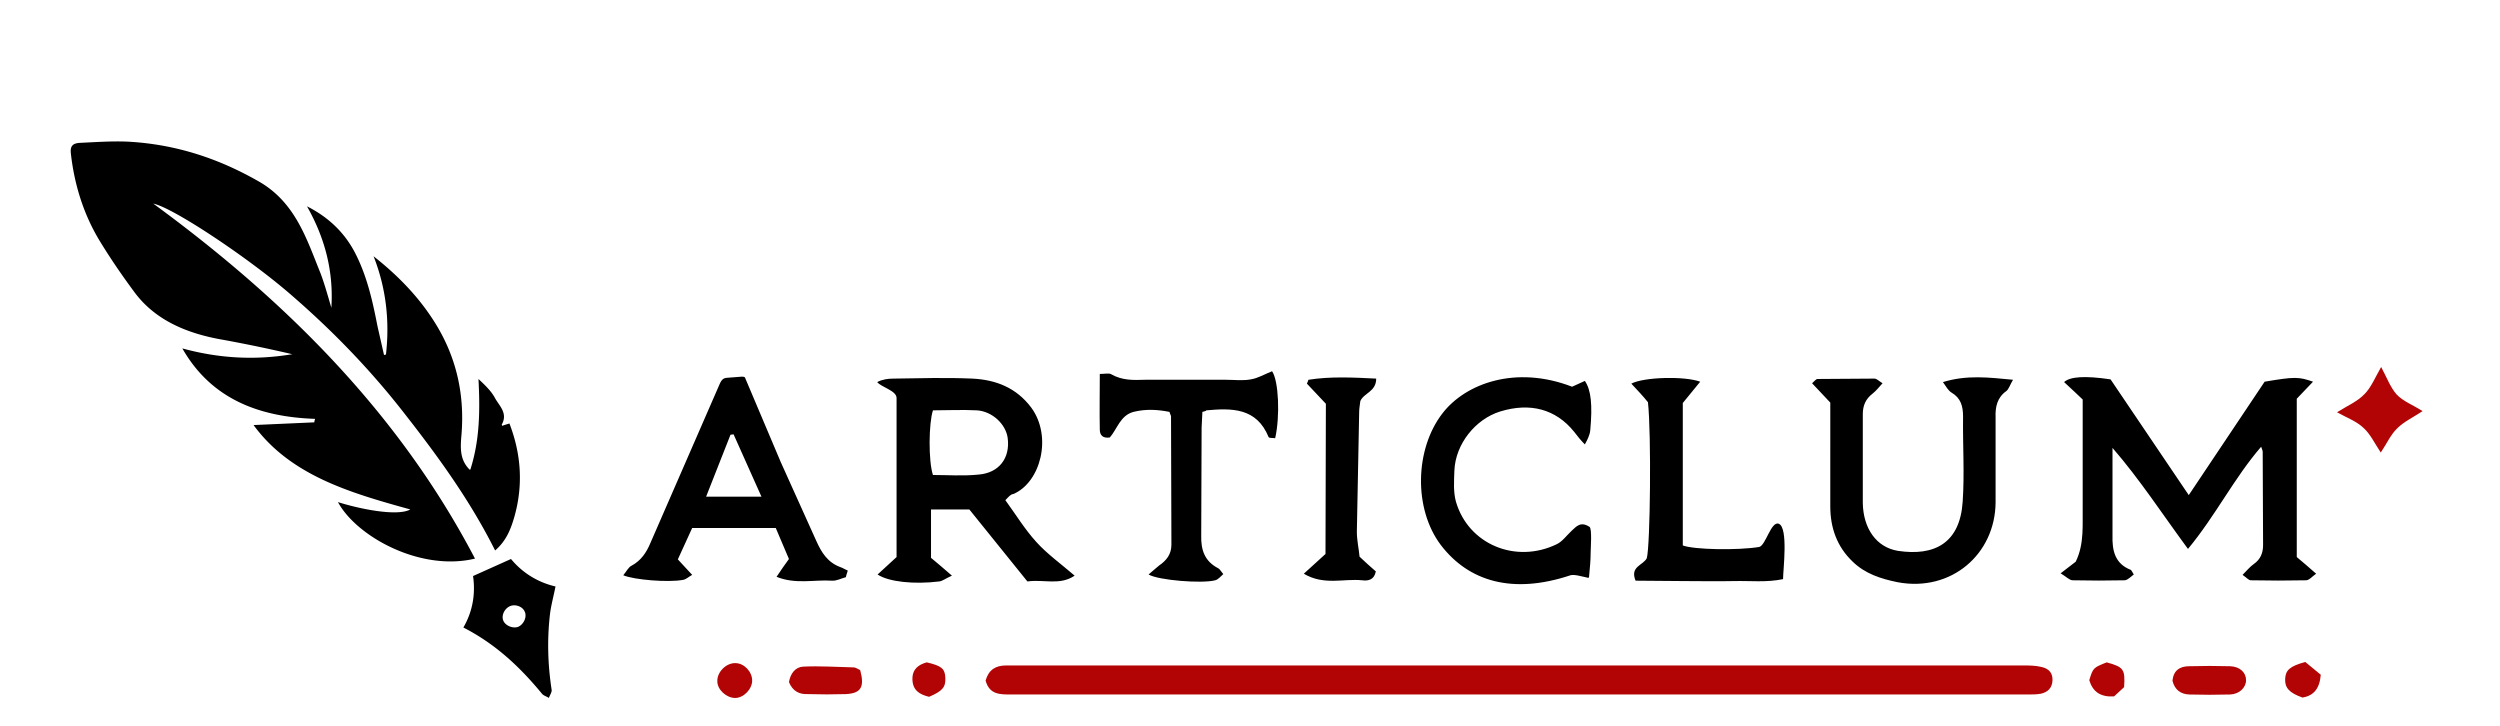 <svg xmlns="http://www.w3.org/2000/svg" viewBox="0 0 645.8 187.6"><path d="M254.6 175.8c.8-2.8 2.6-3.9 5.3-3.9h262.6c1.6 0 3.3 0 4.9.4 1.8.4 2.9 1.5 2.8 3.5-.1 1.9-1.2 3-3 3.4-1.1.2-2.2.2-3.3.2H261.3c-2.9 0-5.7.1-6.7-3.6z" fill="#b20404"/><path d="m532.3 148.1 3.9-3c2.3-4.7 1.7-9.7 1.8-14.6v-27.3c-1.1-1.1-3-2.8-4.8-4.5 1.5-1.4 5.3-1.7 12-.7l20.2 29.9L585 98.6c7.7-1.3 8.8-1.3 12.5 0l-4.2 4.4v40.9c1.4 1.2 3 2.5 5 4.3-1 .7-1.8 1.7-2.6 1.7-4.8.1-9.5.1-14.3 0-.5 0-1.1-.7-2.1-1.4 1.1-1.1 1.9-2.1 2.9-2.8 1.7-1.2 2.4-2.8 2.4-4.9l-.1-24.1c0-.3-.2-.7-.4-1.3-7 8.1-11.7 17.7-18.9 26.4-6.7-9.1-12.4-17.9-19.5-26.1v22.6c-.1 3.9.6 7.3 4.7 8.9.2.1.3.4.8 1.2-.7.5-1.5 1.4-2.3 1.5-4.5.1-9 .1-13.5 0-.8 0-1.6-.9-3.1-1.8zm-272.6-18.9c2.7 3.7 5 7.5 8 10.8 2.8 3.1 6.3 5.6 9.9 8.7-3.8 2.6-7.9.9-12.2 1.5l-15-18.6h-9.9v12.5c1.6 1.3 3.2 2.7 5.4 4.6-1.6.7-2.4 1.4-3.3 1.5-6.5.8-13.1.1-15.9-1.8l4.9-4.5v-41.1c0-1.9-4-2.8-5-4.1 1.3-.7 2.8-.9 4.2-.9 6.8-.1 13.6-.3 20.4 0 6 .3 11.3 2.3 15.2 7.5 5.5 7.5 2.4 19.3-4.6 22.3-.8.1-1.2.7-2.1 1.6zM241 106c-1.1 3.3-1.2 13.1 0 16.7 3.8 0 7.8.3 11.7-.1 5.4-.4 8.3-4.3 7.6-9.5-.5-3.5-3.9-6.8-7.9-7.1-3.9-.2-7.7 0-11.4 0zm260.9-7.3c6.2-1.9 11.8-1.2 18.1-.6-.8 1.4-1.1 2.4-1.7 2.9-2.4 1.7-2.9 4.1-2.8 6.8v22c-.1 13.3-11.4 23.2-25.3 20.6-4.4-.9-8.4-2.2-11.6-5.3-4.1-3.9-5.8-8.8-5.8-14.3V104l-4.7-5c.6-.5 1-1.1 1.4-1.1l14.7-.1c.6 0 1.1.6 2.1 1.2-1 1.1-1.7 2-2.6 2.7-1.8 1.4-2.5 3.1-2.5 5.3v22.9c.1 6.6 3.5 11.5 9.1 12.4 9.3 1.4 16-1.9 16.7-12.7.5-7.3 0-14.7.1-22 0-2.7-.6-4.8-3-6.2-.8-.5-1.3-1.4-2.2-2.7zm-283.4 50.4c-1.2.3-2.4 1-3.6.9-4.6-.3-9.4 1-14.3-1 1.2-1.8 2.1-3.1 3.2-4.6l-3.4-8h-21.6l-3.7 8.1 3.7 4c-.9.5-1.6 1.2-2.4 1.3-3.8.7-12.6 0-15.4-1.2.8-.9 1.3-2.1 2.2-2.5 2.4-1.3 3.8-3.4 4.8-5.8l17.6-40.4c.5-1.1.8-2.2 2.1-2.3l3.9-.3c.3 0 .5 0 .7.1s.2.3.3.5l9.1 21.5 9.2 20.4c1.3 2.9 2.9 5.5 6.2 6.7.6.2 1.2.6 1.9.9-.2.6-.4 1.2-.5 1.7zm-36.1-20.8h14.3l-7.2-16.1c-.3 0-.6.1-.8.1l-6.3 16zm223.7-28.4 3.3-1.5c1.6 2.3 2 6.2 1.4 12.7-.1 1.3-.8 2.6-1.4 3.7-1-1-1.9-2.1-2.8-3.3-4.7-5.8-11.3-7.6-19.1-5.2-6.4 2-11.5 8.4-11.8 15.2-.1 2.7-.3 5.6.4 8.1 3.2 11 15.4 16.1 26 11 1.5-.7 2.6-2.3 3.9-3.5 1.2-1.1 2.3-2.5 4.6-1 .7.4.3 5.7.3 6.5 0 2.1-.2 4.1-.4 6.2 0 .1 0 .3-.1.4s-.2.1-.4 0c-1.1-.2-3.3-.9-4.3-.6-15 5-26.3 1.6-33.5-7.8-7.1-9.4-6.7-24.8.4-34 6-7.8 19-12.5 33.5-6.9zm-95.5 6.5-.2 4.1-.1 27.8c-.1 3.8.9 6.7 4.4 8.5.4.2.7.8 1.3 1.5-.7.6-1.3 1.4-2.1 1.6-3.4.9-14.7 0-17.2-1.5 1-.8 1.8-1.6 2.7-2.3 1.9-1.3 3.2-2.9 3.2-5.4l-.1-33.1c0-.3-.2-.5-.4-1.2-3-.6-6.1-.8-9.3 0-3.4.9-4.2 4.4-6.1 6.6-1.8.3-2.6-.6-2.6-2-.1-4.7 0-9.4 0-14.4 1.3 0 2.4-.3 3 .1 2.8 1.6 5.7 1.5 8.7 1.4h20.8c2.2 0 4.4.3 6.5-.1 1.9-.3 3.7-1.4 5.5-2.1 1.7 2.4 2.1 11.6.8 17.3-.6-.1-1.6 0-1.7-.3-3.1-7.6-9.5-7.5-16.1-6.9-.1.2-.3.2-1 .4zm110.8-7.3c3.2-1.7 13.7-2 17.8-.5l-4.5 5.5v36.8c2.9 1.1 14.1 1.3 19.7.4 1.7-.3 3.1-6.8 5.1-6 2.5 1 1.1 11.9 1.1 14.3-4.3.9-8.5.4-12.7.5-4.3.1-8.7 0-13.1 0-4.2 0-8.3-.1-12.3-.1-1.5-3.7 1.9-3.9 2.9-5.8.9-3.3 1.2-32.1.3-40.3-1.2-1.5-2.7-3.1-4.3-4.8zm-78.9 5.2-4.9-5.2c.1-.3.3-.6.4-1 5.7-.9 11.5-.6 17.5-.3 0 3.4-3.2 3.7-4.1 5.8-.1.9-.3 1.9-.3 2.8l-.6 31c0 2.1.5 4.3.7 6.4 1.5 1.4 2.9 2.7 4.2 3.8-.4 2.2-2 2.5-3.5 2.3-4.8-.5-9.9 1.4-15.1-1.7l5.6-5.1.1-38.8z"/><path d="M603.7 106.5c2.7-1.7 5.3-2.8 7.1-4.7 1.7-1.7 2.7-4.2 4.3-7 1.5 2.8 2.4 5.3 4 7.1 1.7 1.8 4.2 2.7 6.7 4.3-2.4 1.6-4.8 2.7-6.5 4.4-1.7 1.6-2.7 3.9-4.3 6.3-1.6-2.4-2.7-4.8-4.5-6.4-1.8-1.7-4.3-2.6-6.8-4zm-42.5 69.4c.2-2.7 1.9-3.8 4.3-3.8 3.5-.1 7.1-.1 10.6 0 2.5.1 4.1 1.6 4.1 3.6 0 1.9-1.7 3.6-4.1 3.7-3.5.1-7.1.1-10.6 0-2.2-.1-3.7-1.2-4.3-3.5zm-357.4.3c.4-2.3 1.7-3.9 3.7-4 4.3-.2 8.7.1 13 .2.6 0 1.2.5 1.7.7 1.2 4.4.2 6-3.7 6.2-3.3.1-6.5.1-9.8 0-2.2.1-3.9-.7-4.9-3.1zm391.7-5.2 4 3.3c-.3 3.7-1.9 5.4-4.7 5.9-3.4-1.2-4.6-2.5-4.5-4.8s1.2-3.3 5.2-4.4zm-401.2 4.8c0 2.2-2.2 4.5-4.4 4.5s-4.6-2.1-4.6-4.3c-.1-2.4 2.3-4.8 4.7-4.7 2.2 0 4.3 2.2 4.3 4.5zm354.4 1.7-2.6 2.4c-3.5.2-5.5-1.2-6.4-4.2 1-3.2 1-3.2 4.5-4.6 4.4 1.2 4.8 1.8 4.5 6.4zM240 180c-2.5-.6-4.2-1.7-4.3-4.4s1.5-3.9 3.7-4.5c3.8.9 4.7 1.6 4.8 4s-.7 3.4-4.2 4.9z" fill="#b20404"/><path d="M127.9 142.2c3-2.6 4.1-5.7 5-8.8 2.3-8.2 1.7-16.2-1.3-24-.7.2-1.3.4-1.9.6 0-.1-.1-.3-.1-.3 1.7-3-.7-4.9-1.8-7-1-1.8-2.6-3.3-4.2-4.8.4 7.8.4 15.6-2.1 23.4-.2 0-.3 0-.3-.1-2.4-2.5-2.3-5.4-2-8.8.9-10.7-1.4-20.6-7.2-29.6-4.1-6.4-9.4-11.8-15.5-16.6 3.2 8.1 4.2 16.6 3.2 25.4-.2 0-.4.1-.5.1l-1.7-7.5c-1.3-6.7-2.8-13.3-6-19.3-2.7-5-6.8-8.9-12.2-11.6 4.6 8.1 6.9 16.7 6.3 26.2-.9-3-1.7-6-2.8-8.9-3.6-8.9-6.5-18.3-15.9-23.7-10.3-5.9-21.3-9.6-33.7-10.3-4.1-.2-8.3.1-12.5.3-1.9.1-2.6.8-2.4 2.7.9 8.1 3.3 15.8 7.5 22.7 2.8 4.6 5.9 9.1 9.1 13.4 5.3 7 13.3 10.4 22.3 12a370.82 370.82 0 0 1 18.3 3.8c-9.6 1.6-18.9 1.1-28.4-1.5 7.3 12.8 19.4 17.7 34.3 18.2-.1.3-.2.6-.2.9l-15.7.7c9.5 13 24.9 17.5 40.5 21.8-3.4 1.9-13.4-.2-18.7-1.9 4.8 8.9 21.3 18 35.4 14.6-19.4-37.1-48.4-66.3-83.1-91.7 5.1 1 25.2 14.4 36.1 24 10.7 9.3 20.4 19.4 29 30.5 8.6 11 16.8 22.3 23.2 35.1zm-8.2 19.9c8.4 4.3 14.7 10.3 20.3 17.1.4.5 1.2.7 1.8 1.1.2-.7.8-1.5.7-2.1-1-6.5-1.2-13.1-.4-19.8.3-2.2.9-4.4 1.4-6.9-4.7-1.1-8.6-3.6-11.5-7.1l-9.8 4.4c.6 4.2.1 8.8-2.5 13.3zm15.8-4.2c.7 1.3-.1 3.3-1.6 4-1.2.5-3.1-.1-3.8-1.4s.1-3.2 1.6-3.9c1.3-.6 3.2 0 3.8 1.3z"/></svg>